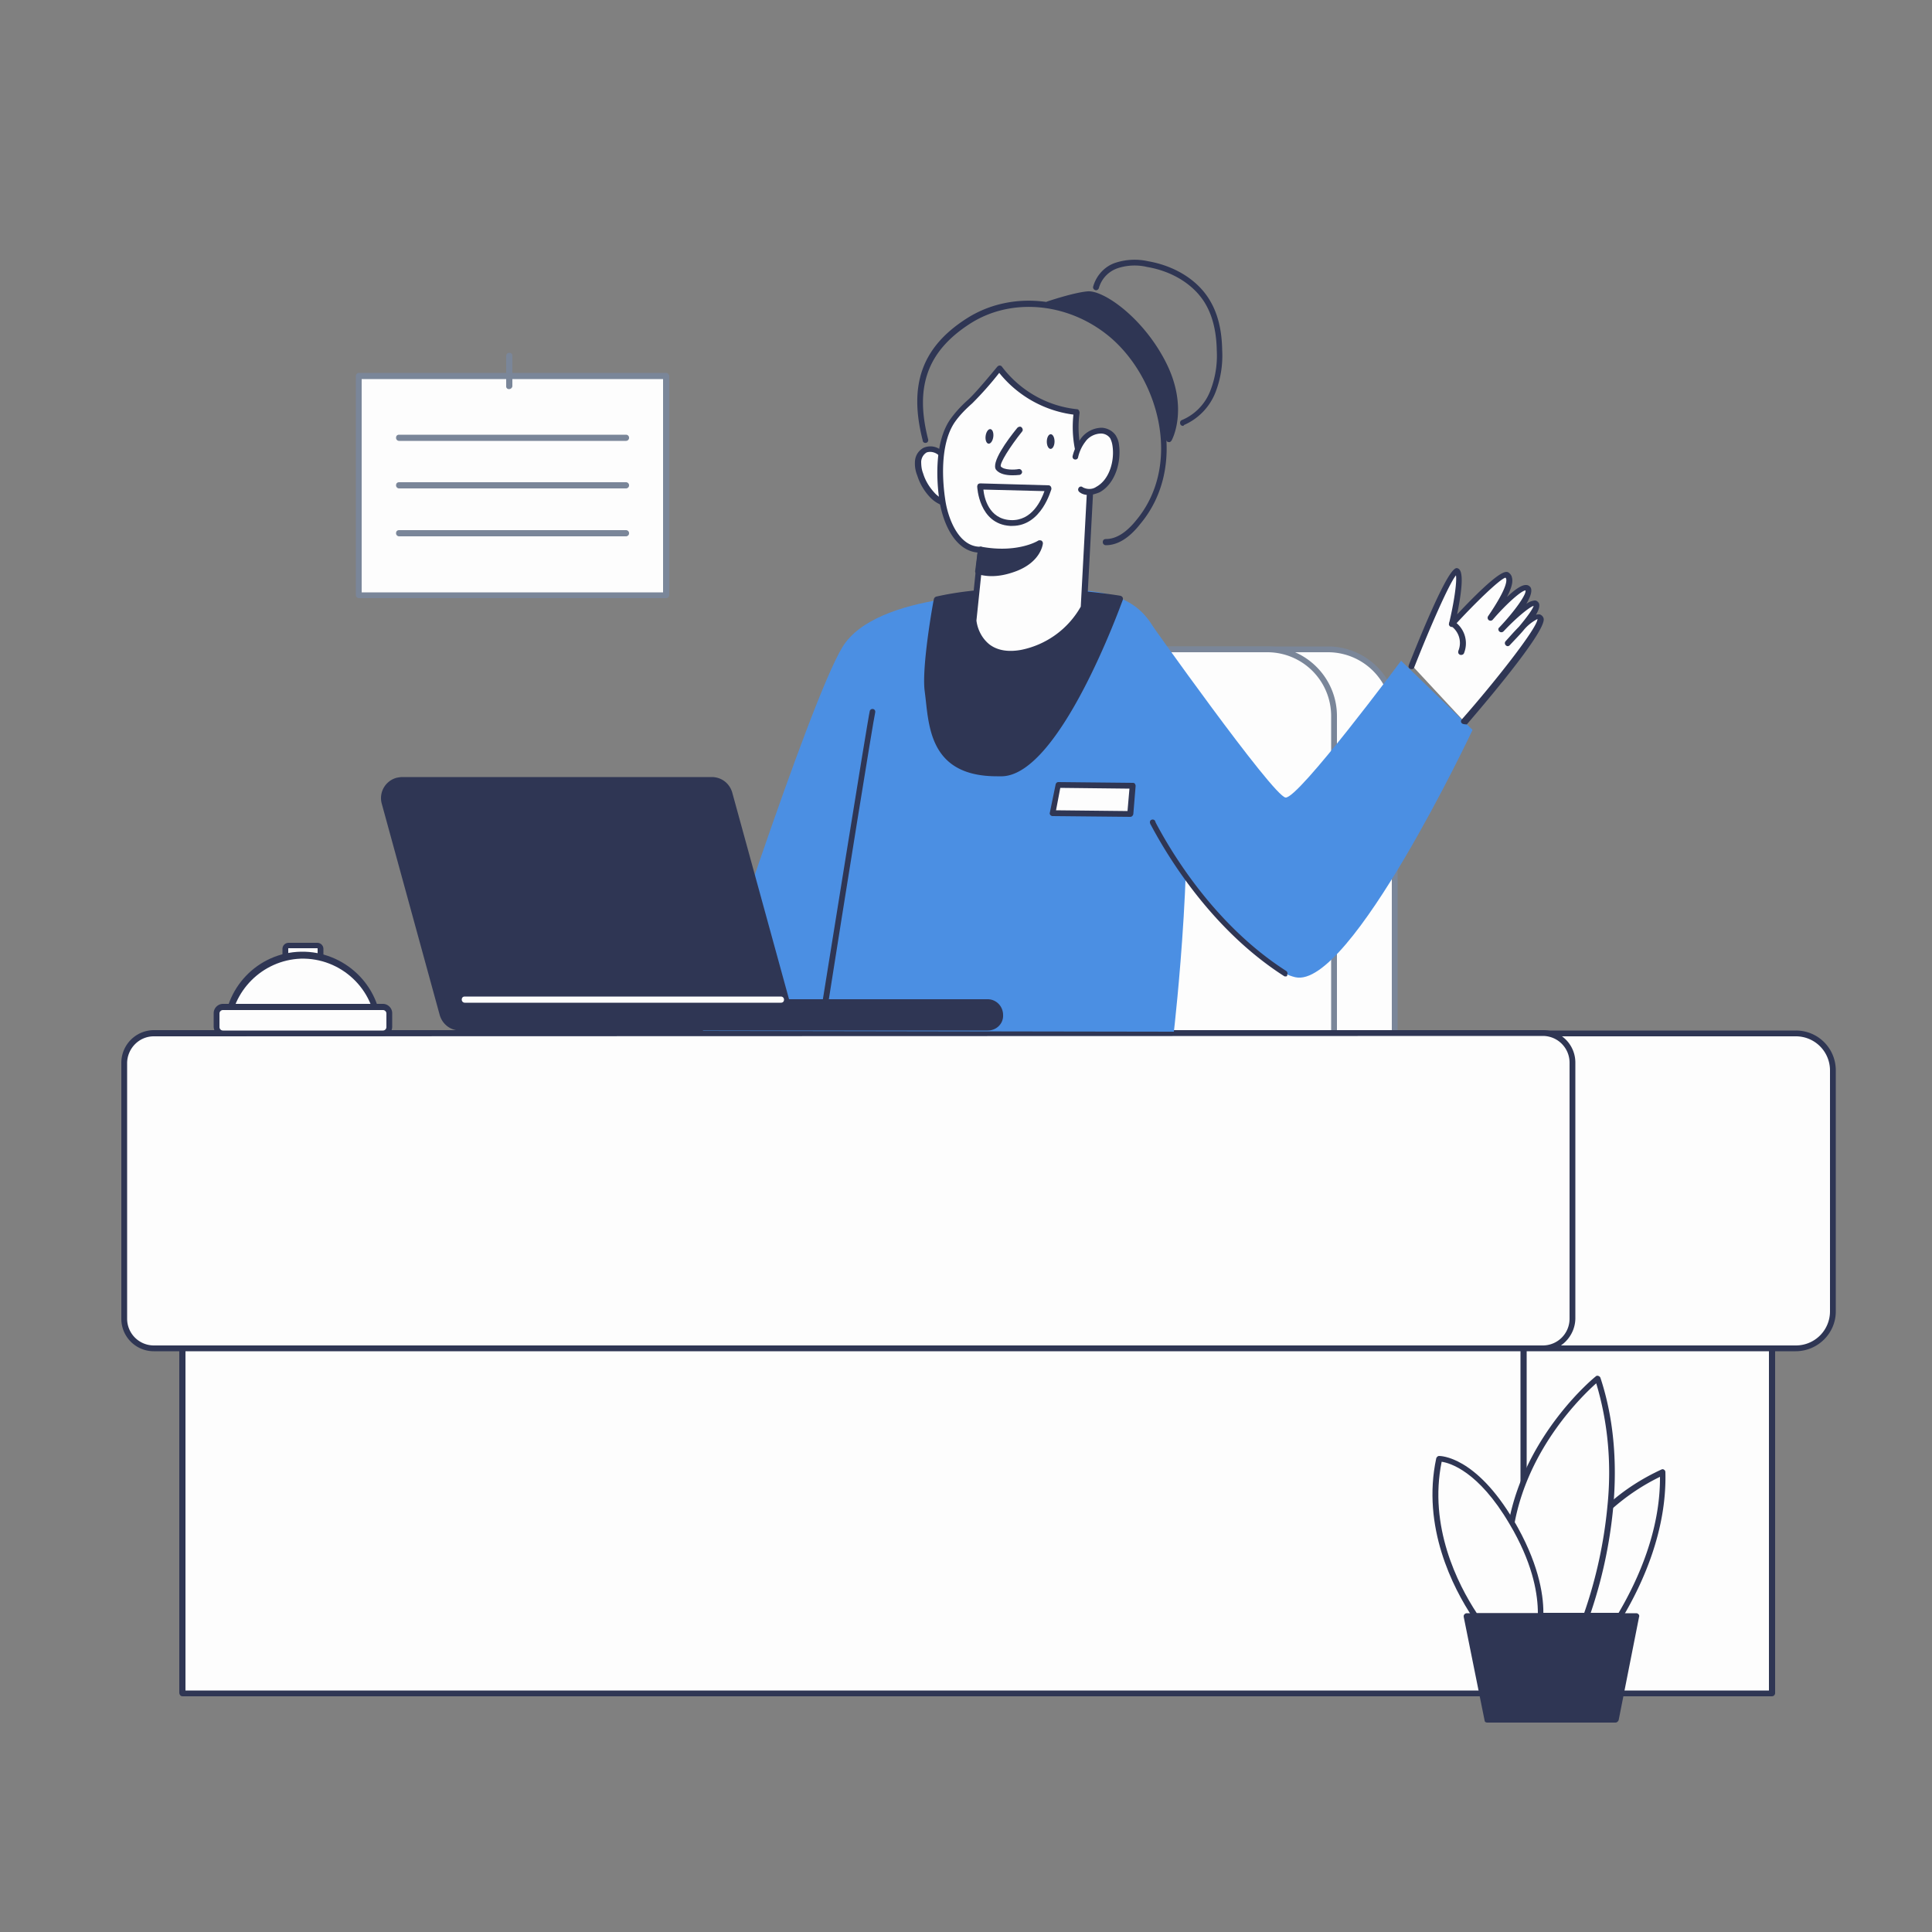 <svg width="180" height="180" fill="none" xmlns="http://www.w3.org/2000/svg"><rect width="100%" height="100%" fill="#808080" stroke="none"/><path d="M95.4 60.516h28.332c3.42 0 6.228 2.736 6.228 6.156v43.056H89.208v-43.02a6.192 6.192 0 016.192-6.192z" fill="#FDFDFD"/><path d="M129.96 109.98H89.208a.284.284 0 01-.288-.288V66.708c0-3.564 2.916-6.48 6.48-6.48h28.332c3.564 0 6.48 2.916 6.48 6.48v43.02c.036.144-.108.252-.252.252zm-40.464-.54h40.176V66.708a5.946 5.946 0 00-5.94-5.94H95.4a5.946 5.946 0 00-5.94 5.94l.036 42.732z" fill="#7A8699"/><path d="M89.748 60.516h28.332a6.192 6.192 0 016.192 6.192v43.02H83.556v-43.02a6.192 6.192 0 016.192-6.192z" fill="#FDFDFD"/><path d="M124.272 109.98H83.556c-.144 0-.252-.108-.288-.252v-43.02c0-3.564 2.916-6.48 6.48-6.48h28.332c3.564 0 6.48 2.916 6.48 6.48v43.02c0 .144-.108.252-.288.252.036 0 .036 0 0 0zm-40.428-.54h40.176V66.708a5.946 5.946 0 00-5.94-5.94H89.748a5.946 5.946 0 00-5.94 5.94l.036 42.732z" fill="#7A8699"/><path d="M135.72 96.264h31.608a3.457 3.457 0 013.456 3.456v22.464a3.457 3.457 0 01-3.456 3.456H135.72a3.457 3.457 0 01-3.456-3.456V99.72a3.457 3.457 0 013.456-3.456z" fill="#FDFDFD"/><path d="M167.292 125.892H135.72a3.703 3.703 0 01-3.708-3.708V99.72a3.703 3.703 0 013.708-3.708h31.608a3.703 3.703 0 013.708 3.708v22.464c0 2.052-1.692 3.708-3.744 3.708zm-31.572-29.34a3.173 3.173 0 00-3.168 3.168v22.464a3.173 3.173 0 003.168 3.168h31.608a3.173 3.173 0 003.168-3.168V99.72a3.173 3.173 0 00-3.168-3.168H135.72z" fill="#2F3654"/><path d="M143.712 125.604H14.292a2.735 2.735 0 01-2.736-2.736V99a2.735 2.735 0 012.736-2.736h129.42A2.735 2.735 0 01146.448 99v23.868a2.735 2.735 0 01-2.736 2.736z" fill="#FDFDFD"/><path d="M143.712 125.892H14.328a3.019 3.019 0 01-3.024-3.024V99a3.042 3.042 0 013.024-3.024h129.42A3.019 3.019 0 01146.772 99v23.868c-.036 1.656-1.404 3.024-3.06 3.024zM14.328 96.552c-1.368 0-2.448 1.116-2.484 2.448v23.868a2.489 2.489 0 002.484 2.484h129.42a2.489 2.489 0 002.484-2.484V99a2.489 2.489 0 00-2.484-2.484l-129.42.036z" fill="#2F3654"/><path d="M165.096 125.604H16.992v32.148h148.104v-32.148z" fill="#FDFDFD"/><path d="M165.096 158.04H16.992c-.144 0-.252-.108-.288-.288V125.64c0-.144.108-.252.288-.288h148.104c.144 0 .252.108.288.288v32.148c-.036.144-.144.252-.288.252zM17.28 157.5h147.528v-31.608H17.28V157.5z" fill="#2F3654"/><path d="M141.948 157.788c-.144 0-.252-.108-.288-.288v-31.86c0-.144.108-.288.288-.288s.288.108.288.288v31.896c-.036.144-.144.252-.288.252z" fill="#2F3654"/><path d="M26.892 88.092h2.7c.18 0 .324.144.324.324v1.404c0 .18-.144.324-.324.324h-2.7a.323.323 0 01-.324-.324v-1.404c0-.18.144-.324.324-.324z" fill="#FDFDFD"/><path d="M29.556 90.396h-2.664a.569.569 0 01-.576-.576v-1.404c0-.324.252-.576.576-.576h2.664c.324 0 .576.252.576.576v1.404c.036.324-.252.576-.576.576zm-2.664-2.052c-.036 0-.036 0-.036.036v1.404c0 .036.036.036.036.036h2.664c.036 0 .036-.036.036-.036V88.38c0-.036-.036-.036-.036-.036h-2.664z" fill="#2F3654"/><path d="M21.168 96.192c0-3.888 3.168-7.056 7.056-7.056s7.056 3.168 7.056 7.056H21.168z" fill="#FDFDFD"/><path d="M35.316 96.444H21.168c-.144 0-.252-.108-.288-.288-.072-4.068 3.132-7.416 7.164-7.488 4.032-.072 7.416 3.132 7.488 7.164v.324c.036.18-.072.288-.216.288zm-13.896-.54h13.608c-.108-3.744-3.276-6.696-7.02-6.588-3.564.144-6.444 3.024-6.588 6.588z" fill="#2F3654"/><path d="M20.772 93.852h14.904c.324 0 .576.252.576.576v1.224a.569.569 0 01-.576.576H20.772a.569.569 0 01-.576-.576v-1.224c0-.324.252-.576.576-.576z" fill="#FDFDFD"/><path d="M35.676 96.516H20.772a.876.876 0 01-.864-.864v-1.26c0-.468.396-.864.864-.864h14.904c.468 0 .864.396.864.864v1.26a.853.853 0 01-.864.864zm-14.904-2.412a.323.323 0 00-.324.324v1.26c0 .18.144.324.324.324h14.904c.18 0 .324-.144.324-.324v-1.26a.323.323 0 00-.324-.324H20.772z" fill="#2F3654"/><path d="M150.012 140.4a20.879 20.879 0 014.896-3.204c.144 5.256-1.98 10.08-3.96 13.356h-6.372" fill="#FDFDFD"/><path d="M150.984 150.84h-6.408a.284.284 0 01-.288-.288c0-.18.108-.288.288-.288h6.228c1.8-3.06 3.888-7.668 3.852-12.672a19.75 19.75 0 00-4.464 2.988c-.108.108-.288.072-.396-.036-.108-.108-.072-.288.036-.396 1.476-1.332 3.168-2.412 4.968-3.24a.222.222 0 01.252.036c.072.036.108.144.108.216.144 5.4-2.088 10.332-3.996 13.536 0 .108-.108.144-.18.144z" fill="#2F3654"/><path d="M140.832 141.804c1.584-8.208 7.992-13.356 7.992-13.356 1.332 4.032 1.512 8.208 1.152 11.952-.324 3.456-1.08 6.876-2.196 10.188h-6.876" fill="#FDFDFD"/><path d="M147.816 150.84h-6.876a.284.284 0 01-.288-.288c0-.18.108-.288.288-.288h6.66a42.586 42.586 0 002.16-9.936c.396-3.852.072-7.74-1.044-11.448-1.296 1.152-6.264 5.94-7.596 12.96-.036.144-.18.216-.324.18-.144-.036-.216-.18-.216-.288 1.584-8.208 8.028-13.464 8.1-13.5.072-.072.144-.072.252-.036.072.036.144.072.18.18 1.188 3.6 1.584 7.668 1.188 12.06a43.24 43.24 0 01-2.232 10.224.27.27 0 01-.252.18z" fill="#2F3654"/><path d="M137.448 150.588h6.084c.072-1.8-.36-4.536-2.304-8.1-.144-.252-.252-.468-.396-.684-3.528-5.976-6.768-5.904-6.768-5.904-1.332 6.3 1.548 11.88 3.384 14.688z" fill="#FDFDFD"/><path d="M143.532 150.84h-6.084c-.108 0-.18-.036-.216-.108-1.872-2.808-4.788-8.496-3.42-14.868.036-.108.144-.216.252-.216.144 0 3.42 0 6.984 6.048.144.216.252.432.396.684 2.016 3.672 2.412 6.516 2.34 8.208.036.144-.108.252-.252.252zm-5.94-.54h5.688c0-1.656-.396-4.284-2.268-7.668l-.396-.684c-2.88-4.896-5.544-5.652-6.3-5.76-1.224 6.012 1.476 11.376 3.276 14.112z" fill="#2F3654"/><path d="M138.564 160.236h11.952l1.908-9.648H136.62l1.944 9.648z" fill="#2F3654"/><path d="M150.516 160.488h-11.952c-.144 0-.252-.072-.252-.216l-1.944-9.648c0-.072 0-.18.072-.216.036-.072.144-.108.216-.108h15.804c.072 0 .144.036.216.108.036.072.072.144.036.216l-1.908 9.648c-.072.144-.18.216-.288.216zm-11.736-.54h11.52l1.8-9.108h-15.12l1.8 9.108z" fill="#2F3654"/><path d="M62.064 35.028h-28.62v20.448h28.62V35.028z" fill="#FDFDFD"/><path d="M62.064 55.728h-28.62a.284.284 0 01-.288-.288V35.028c0-.144.108-.288.288-.288h28.62c.144 0 .252.108.288.288v20.448c-.036.144-.144.252-.288.252zm-28.368-.54h28.08V35.316h-28.08v19.872z" fill="#7A8699"/><path d="M58.32 41.076H37.188a.284.284 0 01-.288-.288c0-.18.108-.288.288-.288H58.32c.144 0 .288.108.288.288s-.144.288-.288.288zm0 4.428H37.188a.284.284 0 01-.288-.288c0-.18.108-.288.288-.288H58.32c.144 0 .288.108.288.288s-.144.288-.288.288zm0 4.464H37.188a.284.284 0 01-.288-.288c0-.18.108-.288.288-.288H58.32c.144 0 .288.108.288.288s-.144.288-.288.288zM47.412 36.252A.246.246 0 0147.16 36v-2.844c0-.144.108-.288.288-.288s.288.108.288.288V36a.315.315 0 01-.324.252z" fill="#7A8699"/><path d="M103.032 50.796a.284.284 0 01-.288-.288c0-.18.108-.288.288-.288.936 0 1.872-.576 2.808-1.728 4.248-5.076 2.232-12.96-2.232-16.92-3.816-3.348-9.288-3.96-13.248-1.404-3.96 2.556-5.148 5.868-3.888 10.764.036.144-.036.288-.18.324-.144.036-.288-.036-.324-.18v-.036c-1.332-5.184-.072-8.712 4.104-11.376 4.176-2.664 9.864-2.052 13.86 1.476 4.644 4.104 6.768 12.348 2.304 17.676-1.044 1.332-2.124 1.98-3.204 1.98z" fill="#2F3654"/><path d="M94.32 55.368S81.648 55.08 78.48 60.3c-3.168 5.22-12.996 35.748-12.996 35.748l43.884.072s2.232-19.332.576-27.324c-1.98-9.36-.576-15.516-15.624-13.428z" fill="#4B8FE3"/><path d="M87.3 55.872s-1.152 6.228-.864 8.496c.396 3.06.216 7.92 6.912 7.704 5.256-.18 11.016-16.272 11.016-16.272s-9.612-1.62-17.064.072z" fill="#2F3654"/><path d="M92.88 72.324c-5.868 0-6.3-4.068-6.624-7.056-.036-.324-.072-.612-.108-.9-.288-2.268.792-8.316.864-8.568a.325.325 0 01.216-.216c7.416-1.692 17.064-.108 17.172-.072.144.036.252.18.216.324v.036c-.252.648-5.868 16.272-11.232 16.452h-.504zm-5.364-16.236c-.18 1.044-1.08 6.264-.828 8.244.036.288.072.576.108.9.324 3.024.72 6.768 6.516 6.552 2.052-.072 4.536-2.844 7.236-8.064a77.186 77.186 0 003.42-7.704c-1.692-.252-9.9-1.368-16.452.072z" fill="#2F3654"/><path d="M87.516 56.088c-.18 1.008-1.08 6.264-.828 8.244.036.288.072.576.108.9.324 3.024.72 6.768 6.516 6.552 4.644-.144 9.828-13.608 10.656-15.804-1.656-.252-9.9-1.332-16.452.108z" fill="#2F3654"/><path d="M92.88 72.072c-5.616 0-6.048-3.924-6.336-6.804v-.072a49.865 49.865 0 00-.108-.828c-.252-2.016.648-7.272.828-8.316a.325.325 0 01.216-.216c6.624-1.44 14.976-.324 16.56-.108.072 0 .144.072.18.144a.23.23 0 010 .216c-.972 2.628-6.156 15.804-10.908 15.984h-.432zm-5.148-15.768c-.216 1.332-1.008 6.12-.792 7.956.036.288.072.54.108.828v.072c.324 3.06.684 6.516 6.264 6.336 4.284-.144 9.324-12.708 10.296-15.3-2.16-.288-9.72-1.188-15.876.108z" fill="#2F3654"/><path d="M88.416 43.776c-.144-.54-.432-1.008-.792-1.44-.396-.432-.972-.576-1.512-.36-.36.216-.612.612-.648 1.044-.036.432.036.828.216 1.224.252.756.648 1.44 1.224 1.98s1.332.864 2.124.828" fill="#FDFDFD"/><path d="M88.848 47.304c-.792-.036-1.584-.36-2.124-.9a5.169 5.169 0 01-1.26-2.088 2.96 2.96 0 01-.216-1.368c.036-.504.324-.972.792-1.224.648-.288 1.368-.108 1.836.396.396.468.684.972.864 1.548.036.144-.036.288-.18.324-.108.036-.252-.036-.324-.144a3.84 3.84 0 00-.72-1.368c-.288-.324-.792-.468-1.188-.324-.288.18-.468.468-.504.828 0 .396.036.756.18 1.116.216.72.612 1.332 1.116 1.872a2.523 2.523 0 001.908.756c.144 0 .288.108.288.252 0 .144-.108.288-.252.288-.072.036-.144.036-.216.036z" fill="#2F3654"/><path d="M91.368 51.192l-.648 6.624s.324 3.744 4.464 3.024a8.275 8.275 0 005.796-4.248l.612-11.484c.036-.468-1.764-2.52-1.296-6.696a10.325 10.325 0 01-7.2-4.068s-1.908 2.376-2.736 3.096a8.396 8.396 0 00-1.692 1.872c-1.26 1.908-1.224 5.076-.936 7.272.288 1.764 1.332 4.68 3.636 4.608z" fill="#FDFDFD"/><path d="M94.14 61.2a3.6 3.6 0 01-2.268-.684 4.017 4.017 0 01-1.44-2.664v-.036l.648-6.336c-2.304-.216-3.312-3.132-3.564-4.896-.216-1.476-.54-5.184.972-7.452.504-.72 1.08-1.332 1.728-1.908.792-.72 2.664-3.024 2.7-3.06.072-.072.144-.108.216-.108.072 0 .18.036.216.108 1.692 2.232 4.212 3.672 6.984 3.96.072 0 .144.036.18.108a.512.512 0 01.072.216 9.854 9.854 0 001.008 5.904c.144.252.252.504.288.792l-.612 11.484c0 .036 0 .072-.036.108a8.508 8.508 0 01-5.976 4.392c-.396.036-.756.072-1.116.072zm-3.168-3.384c.108.864.54 1.692 1.224 2.232.72.54 1.692.72 2.916.504a8.24 8.24 0 005.58-4.032l.612-11.448c-.072-.18-.144-.36-.216-.504a10.586 10.586 0 01-1.08-5.94 10.633 10.633 0 01-6.912-3.888 31.597 31.597 0 01-2.52 2.844c-.612.54-1.188 1.116-1.656 1.8-1.404 2.124-1.08 5.652-.864 7.092.216 1.656 1.188 4.464 3.276 4.464h.036c.144 0 .288.108.288.288v.036l-.684 6.552z" fill="#2F3654"/><path d="M91.116 53.208c-.072-.072 1.152.576 3.276-.18 2.34-.828 2.484-2.448 2.484-2.448s-1.98 1.224-5.472.576l-.288 2.052z" fill="#2F3654"/><path d="M92.376 53.676c-.432 0-.9-.072-1.296-.18a.273.273 0 01-.144-.072.28.28 0 01-.072-.288l.252-1.98c0-.072.036-.144.108-.18.072-.036.144-.072.216-.036 3.348.612 5.256-.54 5.292-.576.072-.036.18-.036.288 0a.303.303 0 01.144.252c0 .072-.18 1.8-2.664 2.664-.72.252-1.404.396-2.124.396zm-.972-.648c.972.216 1.98.144 2.88-.216 1.332-.468 1.908-1.188 2.124-1.656-1.548.576-3.204.684-4.824.396l-.18 1.476z" fill="#2F3654"/><path d="M94.968 40.032s-2.412 2.988-1.98 3.564c.432.576 1.908.36 1.908.36" fill="#FDFDFD"/><path d="M94.284 44.28c-.504 0-1.152-.108-1.476-.504-.504-.648 1.008-2.736 1.98-3.924.108-.108.288-.144.396-.036.108.108.144.288.036.396-1.152 1.44-2.088 2.952-1.98 3.24.288.36 1.296.324 1.656.252.144-.036.288.072.324.216.036.144-.072.288-.216.324-.288.036-.504.036-.72.036zm-1.742-3.574c.05-.374-.069-.7-.266-.726-.197-.026-.397.256-.447.63-.05.375.069.7.266.726.197.027.397-.255.447-.63zm5.707.437c.004-.377-.153-.685-.352-.688-.2-.002-.364.302-.368.68-.005.378.153.686.352.688.198.002.363-.302.368-.68z" fill="#2F3654"/><path d="M100.152 42.552a4.298 4.298 0 01.756-1.584 2.148 2.148 0 011.728-.864c.432 0 .828.216 1.044.576.144.252.252.504.252.792.216 1.476-.288 3.384-1.656 4.14a1.495 1.495 0 01-1.548 0" fill="#FDFDFD"/><path d="M101.412 46.116c-.288 0-.612-.072-.864-.288-.108-.108-.144-.252-.036-.396.072-.108.252-.144.36-.036.396.216.9.216 1.26-.036 1.26-.684 1.728-2.484 1.512-3.852a2.172 2.172 0 00-.216-.684 1.057 1.057 0 00-.828-.432c-.576 0-1.152.288-1.476.756a3.7 3.7 0 00-.684 1.476c-.036.144-.18.216-.324.18-.144-.036-.216-.18-.18-.324.144-.612.432-1.152.792-1.656a2.455 2.455 0 011.944-.972c.504.036.972.288 1.26.684.18.288.288.576.324.9.216 1.584-.324 3.6-1.8 4.428-.36.144-.72.252-1.044.252z" fill="#2F3654"/><path d="M91.296 45.324l6.372.18s-.864 3.384-3.564 3.24c-2.7-.144-2.808-3.42-2.808-3.42z" fill="#FDFDFD"/><path d="M94.32 48.996h-.216c-2.916-.18-3.06-3.636-3.06-3.672 0-.072.036-.144.072-.216.072-.036.108-.072.216-.072l6.372.18c.144 0 .252.144.252.288v.072c-.036.036-.9 3.42-3.636 3.42zm-2.7-3.384c.072.756.504 2.736 2.52 2.844 2.016.108 2.88-1.872 3.168-2.7l-5.688-.144zM81.252 66.276c-.144.54-2.952 18-4.428 27.18l4.428-27.18z" fill="#2F3654"/><path d="M76.86 93.744h-.036c-.144-.036-.252-.144-.216-.288.18-1.08 4.248-26.532 4.428-27.216.036-.144.18-.216.324-.18.144.036.216.18.18.324-.144.504-2.952 18-4.392 27.18-.072.108-.18.18-.288.18z" fill="#2F3654"/><path d="M106.92 57.672s11.664 16.488 12.852 16.632c1.188.144 10.764-12.744 10.764-12.744l6.66 6.444s-11.412 24.228-16.524 23.04C115.56 89.856 105.12 75.06 105.12 75.06l1.8-17.388z" fill="#4B8FE3"/><path d="M108.9 40.932s1.584-2.916-.54-7.056c-2.124-4.14-5.76-6.516-7.02-6.444-1.26.072-3.672.9-3.672.9s9.432 1.224 11.232 12.6z" fill="#2F3654"/><path d="M108.9 41.184h-.036a.232.232 0 01-.216-.216c-.9-5.76-3.816-8.82-6.12-10.368a12.349 12.349 0 00-4.86-2.016c-.144 0-.252-.144-.252-.288 0-.108.072-.18.18-.216.108-.036 2.448-.828 3.744-.936 1.512-.108 5.184 2.484 7.272 6.588 2.16 4.248.612 7.2.54 7.308-.072.108-.18.18-.252.144zM98.676 28.296c2.412.684 8.532 3.168 10.26 11.592.288-1.152.468-3.276-.864-5.904-2.016-3.924-5.472-6.3-6.696-6.3h-.072c-.864.108-1.764.324-2.628.612z" fill="#2F3654"/><path d="M98.064 75.78l7.236.072.252-2.628-6.984-.108-.504 2.664z" fill="#FDFDFD"/><path d="M105.3 76.104l-7.236-.072c-.072 0-.144-.036-.216-.108-.036-.072-.072-.144-.036-.216l.54-2.628c.036-.144.144-.216.252-.216l6.948.072c.072 0 .144.036.18.072.036.072.072.144.072.216l-.216 2.628c-.036.144-.144.252-.288.252zm-6.912-.612l6.66.072.18-2.088-6.444-.072-.396 2.088zm21.384 15.48c-.036 0-.108 0-.144-.036-6.804-4.356-10.908-11.268-12.384-14.04-.036-.072-.072-.108-.072-.144-.072-.144-.036-.288.072-.36.144-.072.288-.036.36.072 0 0 .036.072.072.18 1.44 2.736 5.472 9.54 12.168 13.824a.28.28 0 01.072.36c.036.108-.036.144-.144.144z" fill="#2F3654"/><path d="M131.544 61.992s3.6-9.072 4.248-8.856c.648.216-.468 4.932-.468 4.932s4.5-4.896 5.076-4.608c.576.288.216 1.548-1.476 4.032 0 0 2.988-3.456 3.456-2.736.468.72-2.484 3.816-2.484 3.816s2.844-2.988 3.24-2.376c.396.612-2.664 3.708-2.664 3.708s2.88-3.348 3.06-2.304c.18 1.044-5.472 7.776-7.128 9.612" fill="#FDFDFD"/><path d="M136.404 67.464c-.144 0-.288-.108-.288-.252 0-.072.036-.144.072-.18 2.988-3.384 7.056-8.532 7.056-9.36a4.048 4.048 0 00-1.296 1.044c-.396.468-.864.936-1.296 1.404-.108.108-.252.108-.36 0a.277.277 0 01-.036-.36c.36-.396.792-.9 1.26-1.368.756-.9 1.296-1.656 1.368-1.944-.396.108-1.62 1.116-2.772 2.34l-.036.036a.282.282 0 01-.396 0c-.108-.108-.108-.288 0-.36 1.404-1.476 2.556-3.096 2.448-3.456-.36 0-1.764 1.224-3.06 2.736a.277.277 0 01-.36.036.28.28 0 01-.072-.36c1.62-2.376 1.764-3.204 1.692-3.492 0-.036-.036-.072-.072-.108-.54.144-2.88 2.412-4.788 4.5-.072.108-.216.108-.324.072-.108-.072-.18-.18-.144-.288.432-1.8.756-3.852.648-4.5-.648.792-2.412 4.824-3.888 8.568-.036.144-.216.216-.36.144-.144-.036-.216-.216-.144-.324v-.036c3.708-9.324 4.32-9.108 4.572-9 .504.18.468 1.62-.072 4.284 4.032-4.284 4.536-3.996 4.752-3.924.18.108.324.288.36.504.072.288.072.756-.468 1.8.684-.648 1.368-1.152 1.8-1.116.144 0 .288.072.396.216.108.18.18.576-.396 1.548a1.55 1.55 0 01.792-.324c.144 0 .252.072.36.216.144.216.036.648-.252 1.116.108-.036.216-.036.36-.036.18.072.324.216.36.396.252 1.368-7.092 9.756-7.164 9.864-.108-.036-.18 0-.252-.036z" fill="#2F3654"/><path d="M135.288 58.068c.9.576 1.26 1.692.864 2.664l-.864-2.664z" fill="#FDFDFD"/><path d="M136.116 61.02c-.144 0-.288-.144-.252-.288v-.072c.36-.864.072-1.836-.72-2.376a.28.28 0 01-.072-.36c.072-.108.216-.144.36-.072a2.471 2.471 0 01.972 2.988c-.036.108-.144.18-.288.18zm-25.92-21.348c-.144 0-.252-.108-.252-.288a.27.27 0 01.18-.252 4.839 4.839 0 002.628-2.7 8.985 8.985 0 00.612-3.78c-.036-1.872-.432-3.348-1.152-4.5-1.044-1.656-2.988-2.88-5.328-3.276a5.043 5.043 0 00-2.736.108 2.729 2.729 0 00-1.764 1.836c-.036.144-.18.252-.324.216-.144-.036-.252-.18-.216-.324.288-1.044 1.08-1.908 2.088-2.232a5.748 5.748 0 013.024-.144c2.484.432 4.572 1.728 5.688 3.528.792 1.26 1.188 2.808 1.224 4.752a9.434 9.434 0 01-.648 3.996 5.512 5.512 0 01-2.916 2.988c-.036.072-.072.108-.108.072zm-72.72 33.012h28.836c.756 0 1.44.504 1.62 1.26L73.26 93.42h18.72c.648 0 1.188.54 1.188 1.188 0 .648-.54 1.188-1.188 1.188H42.876c-.756 0-1.44-.504-1.62-1.26l-5.4-19.692a1.703 1.703 0 011.188-2.088c.144-.072.288-.072.432-.072z" fill="#2F3654"/><path d="M92.016 96.012h-49.14c-.9 0-1.656-.576-1.908-1.44l-5.4-19.692a1.96 1.96 0 011.368-2.412c.18-.036.36-.072.54-.072h28.836c.9 0 1.656.576 1.908 1.44l5.292 19.26h18.504c.792 0 1.44.648 1.44 1.476.036.792-.612 1.44-1.44 1.44zm-54.54-23.076c-.792 0-1.44.684-1.404 1.476 0 .108 0 .216.036.324l5.4 19.692c.18.612.72 1.044 1.368 1.044h49.14c.504 0 .9-.396.9-.936 0-.504-.396-.9-.9-.9h-18.72a.27.27 0 01-.252-.18L67.68 73.98a1.426 1.426 0 00-1.368-1.044H37.476z" fill="#2F3654"/><path d="M37.476 72.936c-.792 0-1.44.648-1.44 1.44 0 .108 0 .252.036.36l5.4 19.692c.18.612.72 1.044 1.368 1.044h49.14a.953.953 0 00.936-.936.953.953 0 00-.936-.936H73.26a.27.27 0 01-.252-.18L67.68 73.944c-.18-.612-.756-1.044-1.368-1.044l-28.836.036z" fill="#2F3654"/><path d="M92.016 95.76h-49.14c-.756 0-1.44-.504-1.656-1.26l-5.4-19.692a1.703 1.703 0 011.188-2.088c.144-.036.288-.072.468-.072h28.836c.756 0 1.44.504 1.656 1.26l5.328 19.476h18.72a1.201 1.201 0 011.116 1.26c0 .612-.504 1.08-1.116 1.116zm-54.54-22.572c-.648 0-1.152.504-1.152 1.152 0 .108 0 .216.036.324l5.4 19.692c.144.504.612.864 1.116.864h49.14c.36-.036.648-.36.612-.72a.69.69 0 00-.612-.612h-18.72c-.252 0-.468-.144-.504-.396l-5.328-19.476c-.144-.504-.612-.864-1.116-.864l-28.872.036z" fill="#2F3654"/><path d="M72.756 93.42H43.308a.284.284 0 01-.288-.288c0-.18.108-.288.288-.288h29.448c.144 0 .288.108.288.288s-.108.288-.288.288z" fill="#FDFDFD"/></svg>